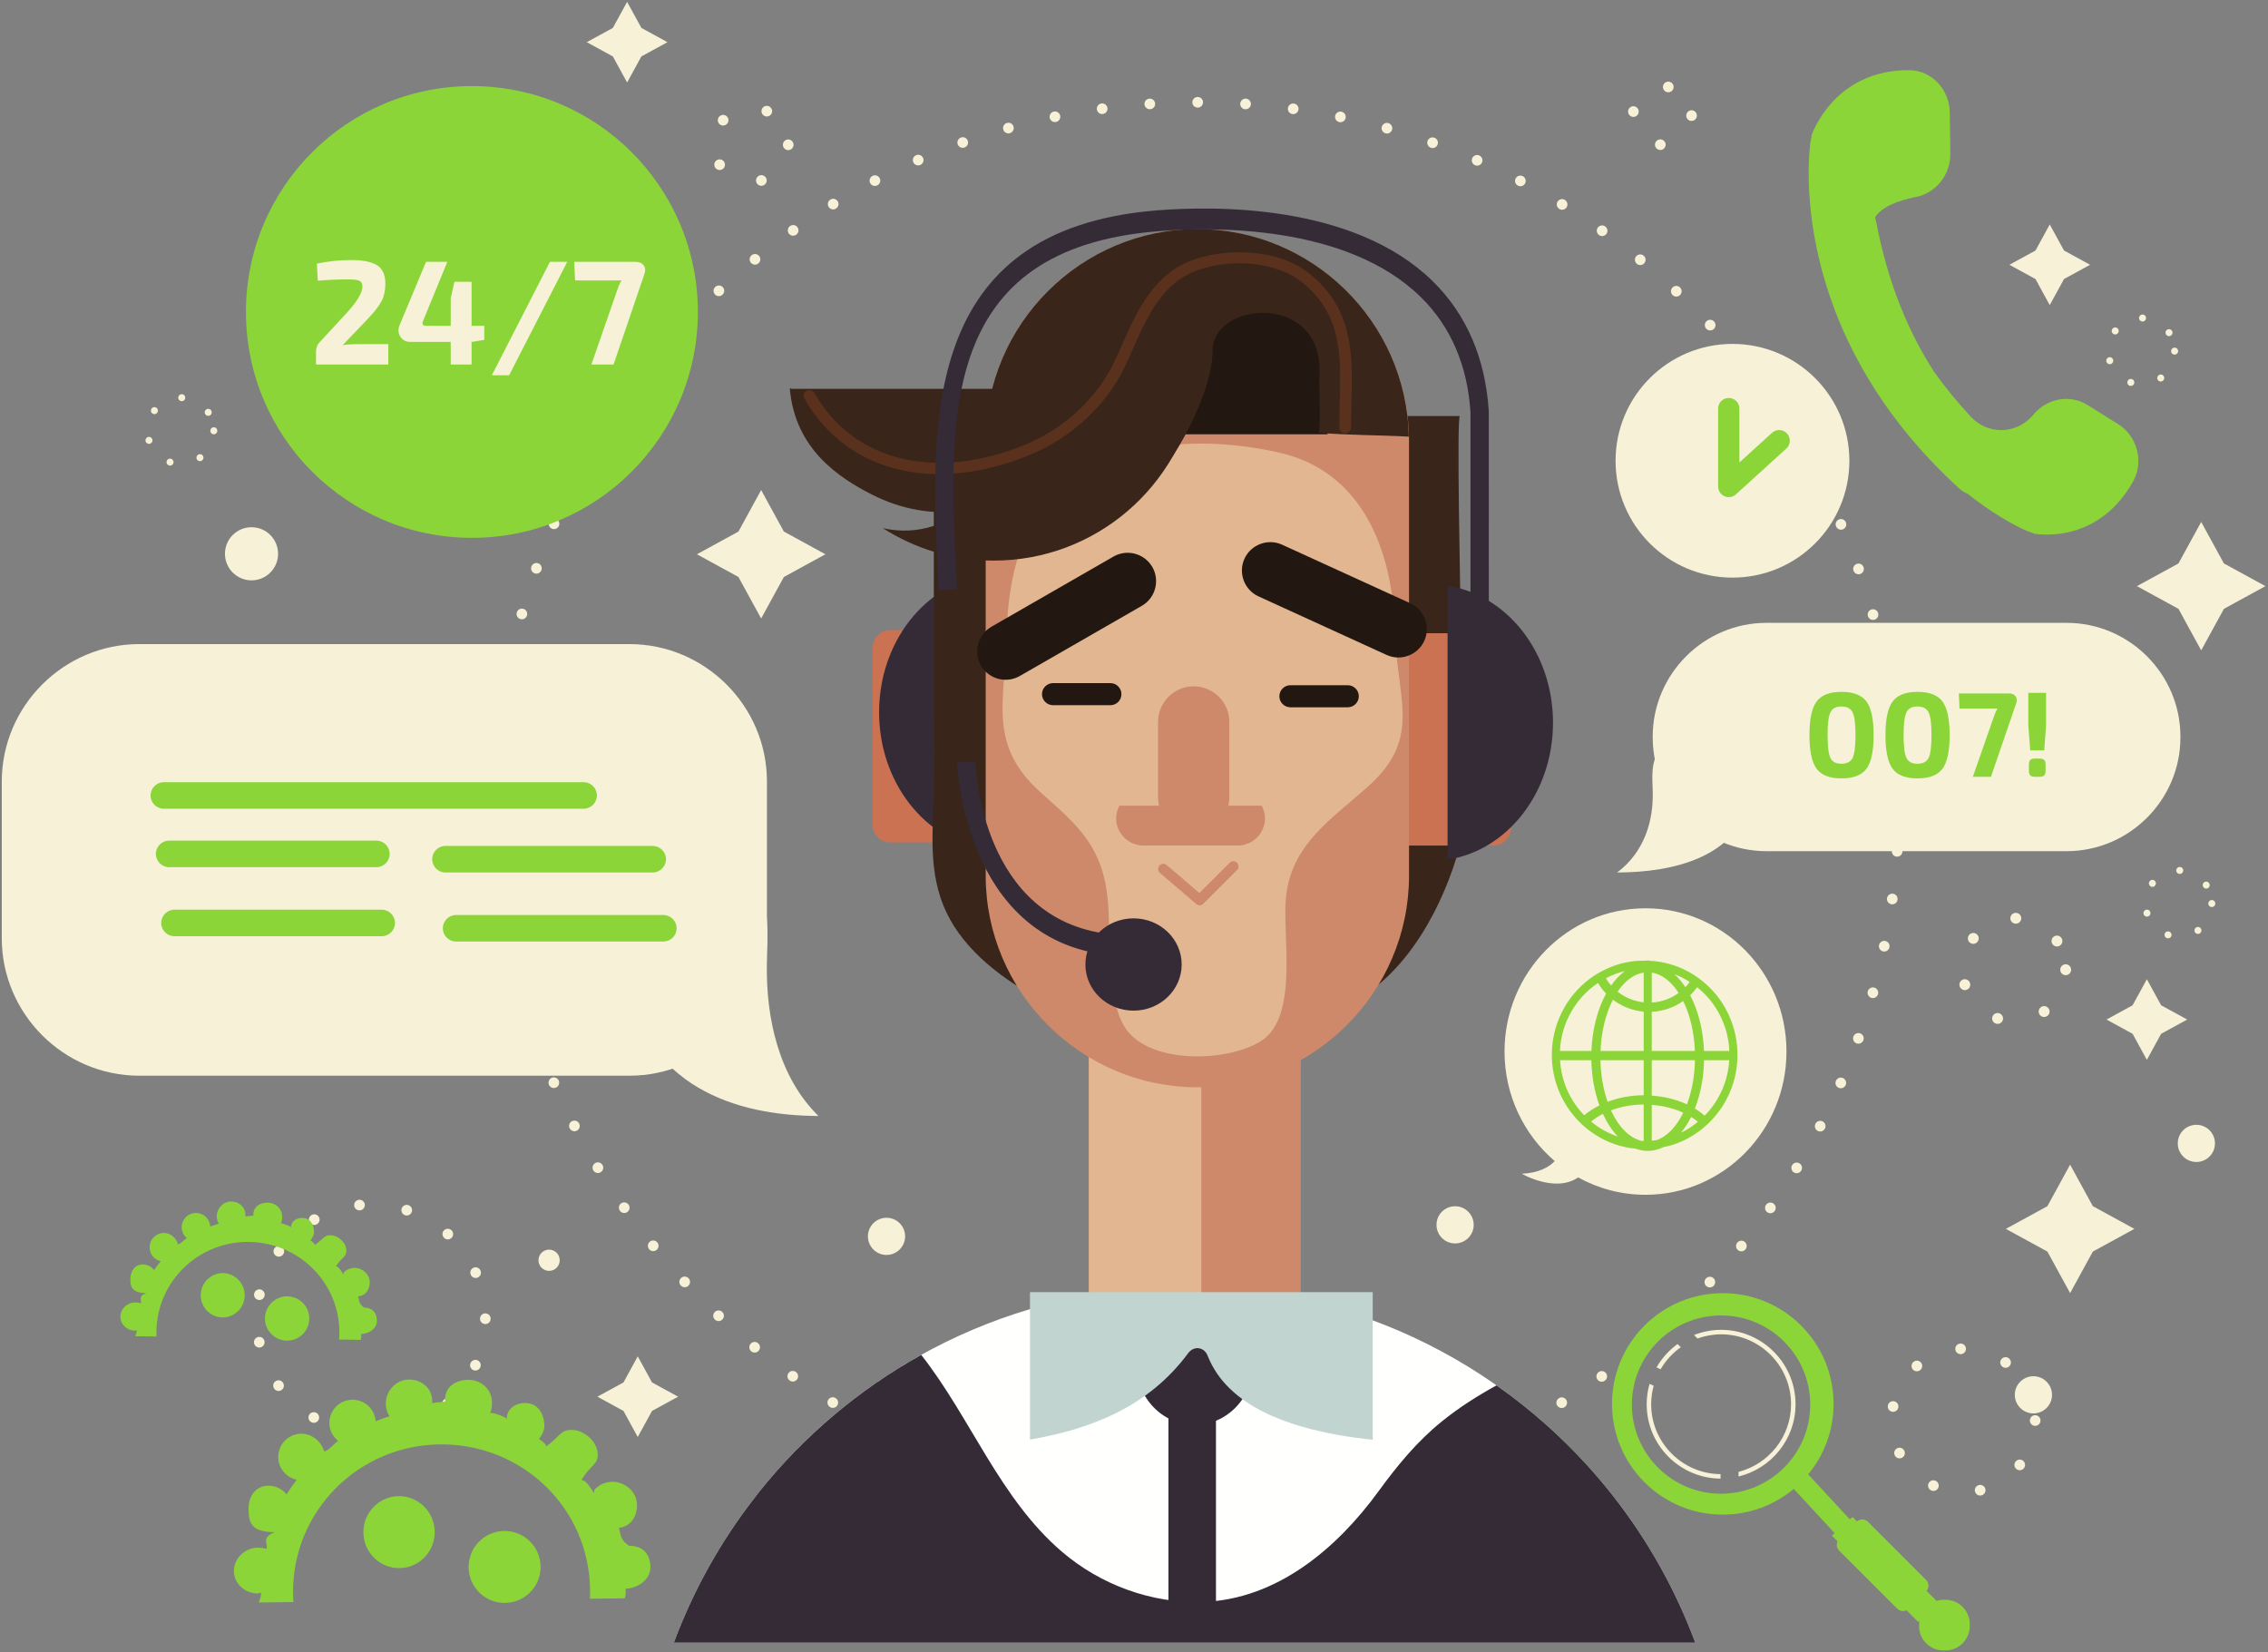 <?xml version="1.0" encoding="UTF-8"?> <svg xmlns="http://www.w3.org/2000/svg" xmlns:xlink="http://www.w3.org/1999/xlink" width="689px" height="502px" viewBox="0 0 689 502"><rect x="0" y="0" width="689" height="502" fill="#808080" stroke="none"/> <!-- Generator: Sketch 51.3 (57544) - http://www.bohemiancoding.com/sketch --> <title>Group 2</title> <desc>Created with Sketch.</desc> <defs></defs> <g id="Page-1" stroke="none" stroke-width="1" fill="none" fill-rule="evenodd"> <g id="Cover_agent007_green" transform="translate(-953, -151)"> <g id="Group-2" transform="translate(953, 151)"> <g id="Group"> <path d="M576.838,244.081 C576.838,361.72 481.437,457.088 363.752,457.088 C246.069,457.088 150.666,361.72 150.666,244.081 C150.666,126.44 246.069,31.074 363.752,31.074 C481.437,31.074 576.838,126.44 576.838,244.081 Z" id="Stroke-4" stroke="#F6F1D7" stroke-width="3.229" stroke-linecap="round" stroke-linejoin="round" stroke-dasharray="0.016,14.537"></path> <path d="M270.485,255.924 L296.657,255.924 C299.634,255.924 302.07,253.489 302.07,250.513 L302.07,196.824 C302.07,193.849 299.634,191.415 296.657,191.415 L270.485,191.415 C267.51,191.415 265.074,193.849 265.074,196.824 L265.074,250.515 C265.074,253.489 267.51,255.924 270.485,255.924" id="Fill-5" fill="#CB7252"></path> <path d="M299.097,174.789 C281.023,177.51 267.064,195.07 267.064,216.382 C267.064,237.694 281.023,255.256 299.097,257.977 L299.097,174.789" id="Fill-6" fill="#342B36"></path> <path d="M499.888,275.929 C476.235,275.929 457.063,295.414 457.063,319.45 C457.063,332.806 462.989,344.753 472.31,352.734 C470.51,354.625 467.467,356.305 462.324,356.581 C462.324,356.581 472.452,362.498 479.43,357.689 C485.51,361.056 492.478,362.969 499.888,362.969 C523.542,362.969 542.717,343.484 542.717,319.45 C542.717,295.414 523.542,275.929 499.888,275.929" id="Fill-7" fill="#F6F1D7"></path> <path d="M518.12,338.664 C518.042,338.751 517.947,338.838 517.865,338.926 C516.946,338.154 515.96,337.423 514.88,336.778 C516.565,332.534 517.573,327.501 517.687,322.092 L525.331,322.092 C524.961,328.295 522.422,334.164 518.12,338.664 Z M483.345,340.715 C484.436,339.863 485.618,339.064 486.935,338.387 C486.938,338.385 486.941,338.385 486.943,338.383 C488.199,341.115 489.739,343.454 491.497,345.285 C488.561,344.288 485.787,342.744 483.345,340.715 Z M473.93,322.092 L483.438,322.092 C483.542,327.105 484.425,331.785 485.895,335.822 C485.886,335.827 485.874,335.832 485.865,335.837 C484.17,336.678 482.633,337.678 481.272,338.811 C481.249,338.787 481.23,338.769 481.207,338.746 C476.87,334.246 474.298,328.337 473.93,322.092 Z M485.456,298.619 C486.16,299.773 486.959,300.863 487.913,301.82 C487.92,301.827 487.928,301.833 487.934,301.84 C485.364,306.502 483.718,312.572 483.463,319.277 L473.901,319.277 C473.904,319.221 473.904,319.161 473.906,319.105 C474.314,310.822 478.631,303.197 485.456,298.619 Z M493.649,294.99 C492.118,296.116 490.706,297.602 489.45,299.387 C489.448,299.385 489.447,299.384 489.445,299.382 C488.84,298.711 488.32,297.973 487.845,297.207 C487.91,297.173 487.971,297.129 488.036,297.096 C489.857,296.152 491.755,295.45 493.649,294.99 Z M501.782,319.277 L501.782,307.375 C505.318,307.217 508.597,306.042 511.337,304.097 C513.366,308.209 514.67,313.478 514.898,319.277 L501.782,319.277 Z M512.478,335.5 C512.476,335.5 512.476,335.5 512.476,335.498 C509.32,334.022 505.669,333.113 501.782,332.845 L501.782,322.092 L514.92,322.092 C514.814,327.042 513.937,331.645 512.478,335.5 Z M513.758,339.311 C514.491,339.769 515.166,340.267 515.816,340.786 C514.207,342.121 512.484,343.249 510.652,344.13 C511.8,342.734 512.851,341.127 513.758,339.311 Z M501.782,346.524 L501.782,335.656 C505.275,335.916 508.549,336.734 511.359,338.044 C509.275,342.288 506.431,345.296 503.204,346.373 C502.731,346.439 502.256,346.486 501.782,346.524 Z M499.344,322.092 L499.344,332.731 C495.408,332.753 491.689,333.455 488.383,334.728 C487.087,331.036 486.304,326.721 486.204,322.092 L499.344,322.092 Z M489.991,303.702 C492.646,305.714 495.856,307.021 499.344,307.333 L499.344,319.277 L486.226,319.277 C486.462,313.287 487.845,307.869 489.991,303.702 Z M499.344,295.469 L499.344,304.501 C496.377,304.189 493.657,303.039 491.419,301.257 C491.418,301.254 491.415,301.252 491.411,301.251 C493.605,298.009 496.346,295.924 499.344,295.469 Z M501.782,295.469 C504.896,295.94 507.725,298.193 509.961,301.654 C507.625,303.357 504.821,304.401 501.782,304.562 L501.782,295.469 Z M512.015,299.889 C512.013,299.89 512.011,299.892 512.01,299.894 C510.991,298.369 509.874,297.026 508.66,295.94 C510.278,296.55 511.842,297.342 513.333,298.301 C512.927,298.859 512.496,299.398 512.015,299.889 Z M489.408,337.318 C492.385,336.194 495.757,335.564 499.344,335.543 L499.344,346.628 C499.149,346.626 498.955,346.61 498.761,346.603 C495.002,345.759 491.689,342.327 489.408,337.318 Z M525.357,319.092 C525.358,319.153 525.358,319.216 525.361,319.277 L517.661,319.277 C517.416,312.816 515.881,306.941 513.467,302.348 C513.469,302.346 513.471,302.346 513.472,302.345 C514.245,301.604 514.94,300.784 515.579,299.918 C515.587,299.924 515.597,299.931 515.606,299.937 C521.424,304.585 524.977,311.57 525.357,319.092 Z M527.791,318.979 C527.374,310.73 523.482,303.079 517.132,298.007 C516.392,297.391 515.585,296.805 514.746,296.276 C512.488,294.806 510.056,293.687 507.53,292.953 C505.433,292.327 503.249,291.98 501.054,291.867 C500.902,291.799 500.737,291.761 500.563,291.761 C500.406,291.761 500.259,291.795 500.122,291.849 C498.637,291.824 497.152,291.877 495.691,292.091 L495.594,292.104 C492.593,292.526 489.678,293.463 486.946,294.882 C486.089,295.308 485.229,295.803 484.386,296.352 C476.75,301.34 471.924,309.798 471.472,318.992 C471.452,319.482 471.433,319.971 471.433,320.46 C471.433,320.951 471.452,321.44 471.472,321.938 C471.811,328.898 474.65,335.482 479.462,340.475 C480.189,341.236 480.881,341.887 481.566,342.455 C485.07,345.429 489.242,347.509 493.626,348.462 L493.75,348.485 C494.772,348.713 495.828,348.866 496.898,348.971 C498.08,349.398 499.305,349.64 500.563,349.64 C502.2,349.64 503.778,349.234 505.28,348.519 C506.694,348.227 508.089,347.846 509.449,347.334 L509.719,347.223 L509.719,347.221 C512.639,346.098 515.356,344.46 517.779,342.369 C518.578,341.706 519.3,341.022 519.892,340.362 C524.646,335.39 527.45,328.846 527.791,321.929 C527.809,321.44 527.828,320.951 527.828,320.46 C527.828,319.971 527.809,319.482 527.791,318.979 Z" id="Fill-8" fill="#8BD539"></path> <path d="M191.201,326.795 L42.333,326.795 C19.346,326.795 0.538,307.994 0.538,285.015 L0.538,237.449 C0.538,214.472 19.346,195.67 42.333,195.67 L191.201,195.67 C214.187,195.67 232.995,214.472 232.995,237.449 L232.995,285.015 C232.995,307.994 214.187,326.795 191.201,326.795" id="Fill-9" fill="#F6F1D7"></path> <path d="M194.725,295.319 C192.583,294.556 191.33,297.765 191.508,300.034 C192.5,312.682 201.098,323.915 212.032,330.36 C222.965,336.802 235.957,338.969 248.649,339.034 C236.675,327.294 232.662,309.473 232.974,292.713 C233.129,284.38 234.051,275.398 229.64,268.327 C225.505,261.694 217.285,258.351 209.471,258.591 C201.657,258.832 194.234,262.196 187.727,266.529" id="Fill-10" fill="#F6F1D7"></path> <path d="M177.302,245.695 L49.773,245.695 C47.554,245.695 45.738,243.879 45.738,241.661 C45.738,239.442 47.554,237.626 49.773,237.626 L177.302,237.626 C179.522,237.626 181.338,239.442 181.338,241.661 C181.338,243.879 179.522,245.695 177.302,245.695" id="Fill-11" fill="#8BD539"></path> <path d="M114.345,263.445 L51.388,263.445 C49.168,263.445 47.352,261.63 47.352,259.411 C47.352,257.192 49.168,255.377 51.388,255.377 L114.345,255.377 C116.564,255.377 118.38,257.192 118.38,259.411 C118.38,261.63 116.564,263.445 114.345,263.445" id="Fill-12" fill="#8BD539"></path> <path d="M198.288,265.059 L135.33,265.059 C133.111,265.059 131.295,263.244 131.295,261.025 C131.295,258.806 133.111,256.991 135.33,256.991 L198.288,256.991 C200.507,256.991 202.323,258.806 202.323,261.025 C202.323,263.244 200.507,265.059 198.288,265.059" id="Fill-13" fill="#8BD539"></path> <path d="M115.959,284.423 L53.002,284.423 C50.782,284.423 48.966,282.608 48.966,280.389 C48.966,278.17 50.782,276.355 53.002,276.355 L115.959,276.355 C118.179,276.355 119.995,278.17 119.995,280.389 C119.995,282.608 118.179,284.423 115.959,284.423" id="Fill-14" fill="#8BD539"></path> <path d="M201.516,286.037 L138.559,286.037 C136.339,286.037 134.523,284.222 134.523,282.003 C134.523,279.784 136.339,277.969 138.559,277.969 L201.516,277.969 C203.736,277.969 205.552,279.784 205.552,282.003 C205.552,284.222 203.736,286.037 201.516,286.037" id="Fill-15" fill="#8BD539"></path> <path d="M212.009,94.776 C212.009,132.674 181.276,163.397 143.365,163.397 C105.453,163.397 74.72,132.674 74.72,94.776 C74.72,56.879 105.453,26.157 143.365,26.157 C181.276,26.157 212.009,56.879 212.009,94.776" id="Fill-16" fill="#8BD539"></path> <path d="M617.828,125.853 C617.687,126.017 617.547,126.18 617.403,126.342 C612.462,131.967 603.903,132.111 598.842,126.708 C594.527,122.104 590.788,117.492 587.552,112.932 C580.234,101.622 573.63,86.732 569.966,67.35 C569.879,66.89 569.749,66.451 569.598,66.024 C571.782,62.632 577.098,60.808 582.076,59.829 C588.191,58.625 592.588,53.016 592.501,46.6 L592.333,34.187 C592.24,27.189 586.848,21.389 580.071,21.328 C556.916,21.115 550.302,41.191 550.302,41.191 C550.31,41.358 550.323,41.517 550.331,41.684 C550.205,42.104 550.097,42.533 550.028,42.98 C549.677,45.281 542.026,99.895 595.255,148.452 C596.043,149.17 596.928,149.695 597.854,150.069 C607.698,157.933 615.351,161.131 616.136,161.447 C616.528,161.606 616.927,161.722 617.326,161.817 C617.456,161.906 617.578,161.994 617.71,162.083 C617.71,162.083 636.857,166.079 647.987,146.319 C651.411,140.239 649.245,132.454 643.469,128.846 L634.179,123.043 C628.842,119.709 621.996,120.978 617.828,125.853" id="Fill-17" fill="#8BD539"></path> <path d="M147.438,400.609 C147.438,419.77 131.899,435.303 112.73,435.303 C93.562,435.303 78.023,419.77 78.023,400.609 C78.023,381.448 93.562,365.914 112.73,365.914 C131.899,365.914 147.438,381.448 147.438,400.609 Z M239.452,43.984 C239.452,50.222 234.394,55.28 228.152,55.28 C221.911,55.28 216.852,50.222 216.852,43.984 C216.852,37.745 221.911,32.688 228.152,32.688 C234.394,32.688 239.452,37.745 239.452,43.984 Z M513.881,35.109 C513.881,40.009 509.906,43.984 505.002,43.984 C500.099,43.984 496.123,40.009 496.123,35.109 C496.123,30.206 500.099,26.233 505.002,26.233 C509.906,26.233 513.881,30.206 513.881,35.109 Z" id="Stroke-18" stroke="#F6F1D7" stroke-width="3.229" stroke-linecap="round" stroke-linejoin="round" stroke-dasharray="0.016,14.529"></path> <path d="M671.931,274.483 C671.931,280.04 667.423,284.546 661.862,284.546 C656.303,284.546 651.796,280.04 651.796,274.483 C651.796,268.924 656.303,264.418 661.862,264.418 C667.423,264.418 671.931,268.924 671.931,274.483 Z M660.631,106.659 C660.631,112.217 656.123,116.722 650.562,116.722 C645.003,116.722 640.496,112.217 640.496,106.659 C640.496,101.1 645.003,96.595 650.562,96.595 C656.123,96.595 660.631,101.1 660.631,106.659 Z M64.959,130.865 C64.959,136.422 60.452,140.928 54.891,140.928 C49.331,140.928 44.824,136.422 44.824,130.865 C44.824,125.306 49.331,120.8 54.891,120.8 C60.452,120.8 64.959,125.306 64.959,130.865 Z" id="Stroke-19" stroke="#F6F1D7" stroke-width="2.12" stroke-linecap="round" stroke-linejoin="round" stroke-dasharray="0.011,9.537"></path> <path d="M627.538,294.591 C627.538,303.232 620.528,310.239 611.882,310.239 C603.238,310.239 596.229,303.232 596.229,294.591 C596.229,285.948 603.238,278.942 611.882,278.942 C620.528,278.942 627.538,285.948 627.538,294.591 Z" id="Stroke-20" stroke="#F6F1D7" stroke-width="3.296" stroke-linecap="round" stroke-linejoin="round" stroke-dasharray="0.016,14.83"></path> <path d="M618.272,431.538 C618.272,443.568 608.515,453.323 596.479,453.323 C584.443,453.323 574.686,443.568 574.686,431.538 C574.686,419.507 584.443,409.753 596.479,409.753 C608.515,409.753 618.272,419.507 618.272,431.538 Z" id="Stroke-21" stroke="#F6F1D7" stroke-width="3.229" stroke-linecap="round" stroke-linejoin="round" stroke-dasharray="0.016,14.529"></path> <polyline id="Fill-22" fill="#F6F1D7" points="668.704 158.556 675.605 171.17 688.224 178.068 675.605 184.967 668.704 197.581 661.803 184.967 649.184 178.068 661.803 171.17 668.704 158.556"></polyline> <polyline id="Fill-23" fill="#F6F1D7" points="628.886 353.812 635.785 366.426 648.406 373.326 635.785 380.223 628.886 392.837 621.983 380.223 609.364 373.326 621.983 366.426 628.886 353.812"></polyline> <polyline id="Fill-24" fill="#F6F1D7" points="231.232 148.874 238.133 161.488 250.752 168.386 238.133 175.285 231.232 187.899 224.331 175.285 211.712 168.386 224.331 161.488 231.232 148.874"></polyline> <polyline id="Fill-25" fill="#F6F1D7" points="622.696 68.189 627.029 76.109 634.952 80.44 627.029 84.771 622.696 92.691 618.364 84.771 610.441 80.44 618.364 76.109 622.696 68.189"></polyline> <polyline id="Fill-26" fill="#F6F1D7" points="652.199 297.481 656.534 305.401 664.456 309.732 656.534 314.063 652.199 321.983 647.866 314.063 639.944 309.732 647.866 305.401 652.199 297.481"></polyline> <polyline id="Fill-27" fill="#F6F1D7" points="190.513 0.563 194.848 8.483 202.771 12.814 194.848 17.145 190.513 25.065 186.18 17.145 178.258 12.814 186.18 8.483 190.513 0.563"></polyline> <polyline id="Fill-28" fill="#F6F1D7" points="193.742 412.053 198.076 419.973 205.999 424.304 198.076 428.635 193.742 436.555 189.409 428.635 181.486 424.304 189.409 419.973 193.742 412.053"></polyline> <path d="M84.48,168.238 C84.48,172.693 80.868,176.306 76.409,176.306 C71.952,176.306 68.338,172.693 68.338,168.238 C68.338,163.782 71.952,160.169 76.409,160.169 C80.868,160.169 84.48,163.782 84.48,168.238" id="Fill-29" fill="#F6F1D7"></path> <path d="M170.038,382.858 C170.038,384.64 168.593,386.086 166.809,386.086 C165.027,386.086 163.58,384.64 163.58,382.858 C163.58,381.075 165.027,379.631 166.809,379.631 C168.593,379.631 170.038,381.075 170.038,382.858" id="Fill-30" fill="#F6F1D7"></path> <path d="M274.966,375.597 C274.966,378.714 272.437,381.244 269.316,381.244 C266.196,381.244 263.666,378.714 263.666,375.597 C263.666,372.477 266.196,369.949 269.316,369.949 C272.437,369.949 274.966,372.477 274.966,375.597" id="Fill-31" fill="#F6F1D7"></path> <path d="M515.009,499.044 C509.004,482.9 500.59,467.938 490.162,454.619 C459.846,415.844 412.731,390.925 359.837,390.925 C307.727,390.925 261.2,415.158 230.835,452.953 C230.346,453.591 229.857,454.227 229.366,454.862 C219.015,468.13 210.674,483.01 204.703,499.044 L515.009,499.044" id="Fill-32" fill="#FFFFFE"></path> <path d="M490.162,454.619 C480.052,441.688 468.066,430.31 454.628,420.87 C448.838,424.039 443.275,427.585 438.124,431.735 C430.504,437.874 424.502,445.197 418.765,453.07 C406.142,470.396 387.952,485.858 365.512,486.651 C349.897,487.202 334.387,481.493 322.58,471.383 C303.713,455.23 294.932,430.793 279.862,411.604 C260.957,422.101 244.304,436.191 230.835,452.953 C230.346,453.591 229.857,454.227 229.366,454.862 C219.015,468.13 210.674,483.01 204.703,499.044 L515.009,499.044 C509.004,482.9 500.59,467.938 490.162,454.619" id="Fill-33" fill="#342B36"></path> <path d="M316.169,303.708 C316.941,304.118 317.711,304.517 318.478,304.903 C322.536,306.949 365.822,319.824 365.822,319.61 C365.822,319.6 365.822,146.527 365.822,146.527 C365.822,139.083 353.287,133.048 337.823,133.048 L311.68,133.048 C296.218,133.048 283.685,139.083 283.685,146.527 C283.685,164.144 283.685,181.762 283.685,199.379 C283.685,212.777 284.131,226.26 283.758,239.648 C283.404,252.409 281.806,265.188 287.506,277.16 C293.125,288.959 304.735,297.623 316.169,303.708" id="Fill-34" fill="#392519"></path> <path d="M441.338,263.939 C441.822,262.537 442.266,261.151 442.67,259.784 C449.566,236.51 444.061,210.324 443.735,186.485 C443.683,182.777 442.465,126.393 443.499,126.39 C443.498,126.39 417.48,126.39 417.48,126.39 C410.048,126.39 404.024,132.532 404.024,140.11 C404.024,191.946 404.024,243.783 404.024,295.619 C404.024,299.368 403.683,303.515 404.55,306.926 C422.891,301.448 435.249,281.577 441.338,263.939" id="Fill-35" fill="#392519"></path> <path d="M427.461,256.876 L453.634,256.876 C456.609,256.876 459.045,254.444 459.045,251.467 L459.045,197.778 C459.045,194.804 456.609,192.369 453.634,192.369 L427.461,192.369 C424.485,192.369 422.05,194.804 422.05,197.778 L422.05,251.469 C422.05,254.444 424.485,256.876 427.461,256.876" id="Fill-36" fill="#CB7252"></path> <polygon id="Fill-37" fill="#CE886A" points="330.772 409.916 395.15 409.916 395.15 276.59 330.772 276.59"></polygon> <polygon id="Fill-38" fill="#E2B691" points="330.772 409.916 364.945 409.916 364.945 276.59 330.772 276.59"></polygon> <path d="M333.817,131.184 C339.181,152.633 328.452,174.081 328.452,195.53 C328.452,174.081 339.181,152.633 333.817,131.184 C329.515,156.992 321.724,193.1 299.445,209.166 L299.445,133.868 C299.445,98.515 328.381,69.59 363.747,69.59 L363.749,69.59 C399.116,69.59 428.052,98.515 428.052,133.868 L428.052,266.029 C428.052,301.385 399.116,330.308 363.749,330.308 L363.747,330.308 C328.381,330.308 299.445,301.385 299.445,266.029 L299.445,209.166 C321.724,193.1 329.515,156.992 333.817,131.184" id="Fill-39" fill="#CE886A"></path> <path d="M388.995,137.591 C381.047,135.737 372.965,134.804 365.089,134.744 C364.998,134.744 364.908,134.751 364.817,134.752 C364.727,134.751 364.637,134.744 364.548,134.759 C356.672,134.804 348.587,135.737 340.64,137.591 C317.498,142.985 307.318,164.163 305.969,188.828 C305.969,211.586 298.945,225.478 316.342,240.913 C327.981,251.241 334.976,257.413 336.532,273.415 C337.557,283.971 335.894,304.251 342.264,312.882 C349.985,323.328 373.149,322.676 383.206,316.182 C394.612,308.819 389.545,284.167 390.652,272.779 C392.207,256.776 403.844,249.374 415.483,239.046 C432.882,223.611 423.666,211.586 423.666,188.828 C422.317,164.163 412.139,142.985 388.995,137.591" id="Fill-40" fill="#E2B691"></path> <path d="M392.012,214.869 L409.444,214.869 C411.29,214.869 412.797,213.361 412.797,211.518 C412.797,209.676 411.29,208.167 409.444,208.167 L392.012,208.167 C390.167,208.167 388.659,209.676 388.659,211.518 C388.659,213.361 390.167,214.869 392.012,214.869" id="Fill-41" fill="#231711"></path> <path d="M319.9,214.233 L337.333,214.233 C339.178,214.233 340.685,212.724 340.685,210.881 C340.685,209.037 339.178,207.529 337.333,207.529 L319.9,207.529 C318.056,207.529 316.547,209.037 316.547,210.881 C316.547,212.724 318.056,214.233 319.9,214.233" id="Fill-42" fill="#231711"></path> <path d="M309.794,205.369 L346.889,184.039 C351.004,181.672 352.436,176.369 350.068,172.254 C347.7,168.138 342.393,166.708 338.277,169.075 L301.184,190.403 C297.067,192.771 295.637,198.075 298.004,202.19 C300.372,206.305 305.678,207.734 309.794,205.369" id="Fill-43" fill="#231711"></path> <path d="M382.32,181.176 L421.238,198.962 C425.557,200.936 430.706,199.019 432.68,194.701 C434.655,190.382 432.737,185.235 428.417,183.261 L389.5,165.477 C385.18,163.503 380.03,165.42 378.056,169.739 C376.082,174.055 378,179.203 382.32,181.176" id="Fill-44" fill="#231711"></path> <path d="M340.062,244.773 C339.455,245.924 339.079,247.21 339.079,248.593 C339.079,253.144 342.803,256.868 347.356,256.868 L376.008,256.868 C380.56,256.868 384.286,253.144 384.286,248.593 C384.286,247.21 383.908,245.924 383.303,244.773 L340.062,244.773" id="Fill-45" fill="#CE886A"></path> <path d="M362.637,253.048 C356.683,253.048 351.813,248.18 351.813,242.229 L351.813,219.316 C351.813,213.365 356.683,208.496 362.637,208.496 C368.59,208.496 373.46,213.365 373.46,219.316 L373.46,242.229 C373.46,248.18 368.59,253.048 362.637,253.048" id="Fill-46" fill="#CE886A"></path> <polyline id="Stroke-47" stroke="#CE886A" stroke-width="3.149" stroke-linecap="round" stroke-linejoin="round" points="353.416 263.997 364.441 273.442 374.676 263.21"></polyline> <path d="M439.757,177.959 C457.831,180.679 471.79,198.241 471.79,219.553 C471.79,240.865 457.831,258.425 439.757,261.146 L439.757,177.959" id="Fill-48" fill="#342B36"></path> <path d="M336.422,290.065 C292.715,285.095 290.757,232.072 290.739,231.538 L296.309,231.335 C296.368,233.297 298.168,279.342 336.976,283.763 L336.422,290.065" id="Fill-49" fill="#342B36"></path> <path d="M358.982,293.006 C358.982,300.749 352.436,307.026 344.358,307.026 C336.282,307.026 329.736,300.749 329.736,293.006 C329.736,285.266 336.282,278.99 344.358,278.99 C352.436,278.99 358.982,285.266 358.982,293.006" id="Fill-50" fill="#342B36"></path> <polygon id="Fill-51" fill="#231711" points="332.273 131.93 403.302 131.93 403.302 90.781 332.273 90.781"></polygon> <path d="M346.082,151.213 C357.831,140.148 368.442,118.142 368.367,106.658 C368.269,91.357 402.153,88.67 400.839,113.873 C400.585,118.757 401.349,126.74 400.627,131.481 C409.678,132.222 418.941,132.157 427.991,132.645 C427.326,97.855 398.703,69.588 363.75,69.588 L363.747,69.588 C328.381,69.588 299.445,98.515 299.445,133.868 L299.445,167.476 C315.543,165.914 331.951,164.52 346.082,151.213" id="Fill-52" fill="#392519"></path> <path d="M240.064,118.115 C240.605,118.118 239.886,117.5 239.962,118.328 C241.66,136.572 254.978,145.201 264.887,150.247 C269.247,152.469 273.928,154.073 278.752,154.915 C281.141,155.332 283.562,155.562 285.989,155.586 C287.732,155.604 291.747,156.022 293.235,155.031 C284.111,161.11 275.899,162.177 268.186,160.442 C277.906,166.656 289.425,170.307 301.83,170.307 C332.879,170.307 358.591,147.728 363.599,118.115 C363.599,118.115 240.435,118.115 240.064,118.115" id="Fill-53" fill="#392519"></path> <path d="M285.383,144.032 C267.708,144.032 252.796,136.05 244.332,121.008 C243.867,120.181 244.191,119.148 245.062,118.706 C245.94,118.259 247.012,118.575 247.478,119.401 C259.133,140.119 284.235,146.271 311.435,135.083 C323.39,130.16 333.289,120.928 338.589,109.755 C339.354,108.142 340.099,106.456 340.86,104.738 C345.391,94.489 350.526,82.875 363.252,78.664 C373.46,75.281 388.607,75.722 397.778,83.1 C411.327,93.994 410.955,107.857 410.56,122.538 C410.495,124.988 410.427,127.463 410.427,129.953 C410.427,130.892 409.628,131.654 408.642,131.654 C407.657,131.654 406.858,130.892 406.858,129.953 C406.858,127.434 406.924,124.928 406.991,122.451 C407.38,108.01 407.714,95.538 395.479,85.698 C388.278,79.913 375.218,78.302 364.424,81.873 C353.199,85.59 348.599,95.995 344.15,106.058 C343.376,107.804 342.619,109.517 341.843,111.154 C336.178,123.088 325.611,132.948 312.852,138.204 C303.324,142.127 294.021,144.032 285.383,144.032" id="Fill-54" fill="#59311D"></path> <path d="M452.292,206.08 L446.721,206.08 L446.721,125.248 C445.824,111.081 440.762,99.243 431.683,90.303 C409.115,68.083 368.088,68.881 351.512,70.268 C285.564,75.741 288.105,126.461 290.563,175.514 L290.735,178.956 L285.175,179.316 L285.004,175.874 C282.634,128.646 279.688,69.872 351.104,63.94 C368.393,62.517 411.186,61.73 435.328,85.511 C445.567,95.59 451.272,108.888 452.284,125.023 L452.292,206.08" id="Fill-55" fill="#342B36"></path> <path d="M380.702,414.325 C380.702,424.574 372.753,432.882 362.945,432.882 C353.138,432.882 345.188,424.574 345.188,414.325 C345.188,404.075 353.138,395.768 362.945,395.768 C372.753,395.768 380.702,404.075 380.702,414.325" id="Fill-56" fill="#342B36"></path> <path d="M362.945,495.15 L361.418,495.15 C357.866,495.15 354.961,492.245 354.961,488.695 L354.961,428.848 C354.961,425.298 357.866,422.393 361.418,422.393 L362.945,422.393 C366.498,422.393 369.402,425.298 369.402,428.848 L369.402,488.695 C369.402,492.245 366.498,495.15 362.945,495.15" id="Fill-57" fill="#342B36"></path> <path d="M360.964,411.082 C362.68,408.768 365.802,409.152 366.866,411.855 C373.044,427.546 392.102,433.439 407.233,436.06 C410.432,436.612 413.709,437.055 417.023,437.381 L417.023,392.54 L312.902,392.54 L312.902,437.339 C331.591,434.099 348.872,427.386 360.964,411.082" id="Fill-58" fill="#C2D4CF"></path> <path d="M447.695,372.1 C447.695,375.219 445.165,377.748 442.045,377.748 C438.924,377.748 436.395,375.219 436.395,372.1 C436.395,368.98 438.924,366.452 442.045,366.452 C445.165,366.452 447.695,368.98 447.695,372.1" id="Fill-59" fill="#F6F1D7"></path> <path d="M623.384,423.738 C623.384,426.857 620.853,429.386 617.734,429.386 C614.614,429.386 612.084,426.857 612.084,423.738 C612.084,420.618 614.614,418.09 617.734,418.09 C620.853,418.09 623.384,420.618 623.384,423.738" id="Fill-60" fill="#F6F1D7"></path> <path d="M672.888,347.357 C672.888,350.475 670.358,353.005 667.238,353.005 C664.117,353.005 661.588,350.475 661.588,347.357 C661.588,344.238 664.117,341.709 667.238,341.709 C670.358,341.709 672.888,344.238 672.888,347.357" id="Fill-61" fill="#F6F1D7"></path> <path d="M561.825,139.979 C561.825,159.585 545.924,175.48 526.311,175.48 C506.695,175.48 490.796,159.585 490.796,139.979 C490.796,120.373 506.695,104.478 526.311,104.478 C545.924,104.478 561.825,120.373 561.825,139.979" id="Fill-62" fill="#F6F1D7"></path> <polyline id="Stroke-63" stroke="#8BD539" stroke-width="6.457" stroke-linecap="round" stroke-linejoin="round" points="525.181 124.129 525.181 147.797 540.502 133.876"></polyline> <path d="M110.767,397.252 C110.428,397.247 110.78,397.26 110.788,397.333 L110.787,397.328 C108.856,396.121 109.176,394.977 108.784,393.826 C111.008,393.675 112.278,391.851 112.317,389.584 C112.354,387.188 110.193,385.222 107.799,385.182 C106.509,385.161 105.218,385.706 104.409,386.586 L104.341,387.21 C103.655,386.127 102.848,384.638 102.034,384.722 L102.033,384.724 C103.854,381.825 105.193,381.959 105.224,379.987 C105.263,377.594 102.812,375.3 100.415,375.261 C98.383,375.227 98.297,376.373 95.616,378.238 L95.614,378.195 C95.613,377.731 94.959,377.257 94.331,376.826 C94.818,376.14 95.379,375.3 95.395,374.393 C95.433,371.996 94.231,370.033 91.835,369.994 C89.932,369.963 88.389,371.169 88.398,372.865 L88.398,372.886 C88.397,372.618 86.142,371.658 85.367,371.646 L85.168,371.641 C85.556,371.648 85.704,370.47 85.717,369.661 C85.754,367.267 83.793,365.405 81.397,365.366 C79.002,365.329 77.001,366.557 76.961,368.955 C76.955,369.302 76.961,369.294 77.04,369.285 C77.037,369.285 77.037,369.285 77.035,369.285 C76.648,369.326 76.272,369.405 75.881,369.398 C75.384,369.39 74.901,369.507 74.42,369.558 C74.419,369.558 74.417,369.56 74.412,369.56 C74.491,369.552 74.536,369.476 74.543,369.121 C74.583,366.729 72.662,365.045 70.267,365.006 C67.871,364.967 65.892,367.02 65.855,369.416 C65.84,370.252 66.065,371.111 66.468,371.78 C65.588,372.009 64.722,372.314 63.866,372.618 C63.863,372.618 63.861,372.64 63.858,372.64 C63.768,370.359 61.913,368.525 59.598,368.488 C57.202,368.448 55.23,370.362 55.189,372.756 C55.167,374.112 55.78,375.3 56.741,376.113 C55.812,376.708 54.921,377.911 54.061,378.001 L54.058,378.001 C53.659,376.237 51.94,374.607 49.867,374.572 C47.473,374.533 45.491,376.457 45.452,378.855 C45.418,380.939 46.86,382.706 48.813,383.158 C48.106,384.02 47.436,384.917 46.811,385.845 C46.033,384.827 44.816,384.159 43.432,384.136 C41.035,384.097 39.666,386.034 39.628,388.427 C39.589,390.799 39.897,392.744 44.422,392.857 C44.422,392.858 44.422,392.86 44.422,392.86 C41.815,393.825 43.093,394.883 42.811,395.935 C42.38,395.787 41.618,395.684 41.135,395.676 C38.74,395.637 36.615,397.539 36.573,399.936 C36.535,402.331 38.577,404.207 40.974,404.244 C41.082,404.248 40.79,404.127 41.684,404.141 L41.529,404.138 L41.524,404.367 C41.511,405.142 41.006,405.926 41.064,405.927 L47.558,406.032 C47.515,406.032 47.504,405.092 47.515,404.456 C47.767,389.111 60.41,377.042 75.755,377.294 C91.102,377.546 103.343,389.937 103.093,405.277 C103.082,405.918 103.043,406.939 103,406.939 L109.492,407.042 C109.541,407.044 109.733,406.612 109.742,405.948 L109.757,405.255 C109.757,405.255 109.55,405.25 109.562,405.251 C111.957,405.288 114.466,403.718 114.501,401.319 C114.543,398.927 113.163,397.293 110.767,397.252" id="Fill-64" fill="#8BD539"></path> <path d="M74.336,393.454 C74.36,397.172 71.392,400.204 67.705,400.225 C64.019,400.247 61.014,397.255 60.989,393.536 C60.965,389.818 63.935,386.786 67.621,386.763 C71.306,386.741 74.314,389.736 74.336,393.454" id="Fill-65" fill="#8BD539"></path> <path d="M93.96,400.509 C93.984,404.228 90.988,407.26 87.267,407.285 C83.549,407.307 80.516,404.312 80.492,400.594 C80.469,396.875 83.463,393.843 87.183,393.82 C90.902,393.796 93.935,396.792 93.96,400.509" id="Fill-66" fill="#8BD539"></path> <path d="M191.353,469.616 C190.804,469.623 191.375,469.628 191.391,469.747 L191.39,469.739 C188.202,467.866 188.668,465.995 187.982,464.148 C191.584,463.802 193.566,460.786 193.524,457.104 C193.479,453.212 189.882,450.117 185.993,450.162 C183.9,450.183 181.83,451.128 180.556,452.594 L180.472,453.61 C179.312,451.882 177.936,449.502 176.619,449.676 L176.617,449.676 C179.441,444.892 181.62,445.048 181.583,441.848 C181.538,437.962 177.459,434.348 173.565,434.39 C170.264,434.428 170.178,436.292 165.91,439.437 L165.907,439.369 C165.882,438.618 164.799,437.877 163.763,437.206 C164.522,436.069 165.393,434.68 165.379,433.207 C165.335,429.319 163.295,426.182 159.404,426.231 C156.315,426.265 153.862,428.288 153.956,431.044 L153.956,431.077 C153.943,430.641 150.238,429.187 148.979,429.202 L148.658,429.202 C149.288,429.195 149.475,427.278 149.459,425.966 C149.414,422.076 146.146,419.144 142.256,419.187 C138.367,419.232 135.176,421.317 135.219,425.209 C135.222,425.774 135.234,425.76 135.361,425.742 C135.355,425.742 135.355,425.742 135.353,425.744 C134.727,425.826 134.12,425.973 133.484,425.977 C132.678,425.987 131.9,426.2 131.12,426.303 C131.119,426.303 131.116,426.305 131.111,426.305 C131.238,426.287 131.306,426.165 131.301,425.587 C131.256,421.703 128.066,419.056 124.176,419.102 C120.287,419.145 117.165,422.568 117.213,426.457 C117.226,427.815 117.631,429.198 118.314,430.265 C116.899,430.68 115.505,431.212 114.132,431.743 C114.125,431.743 114.125,431.779 114.119,431.779 C113.869,428.08 110.777,425.19 107.018,425.232 C103.127,425.276 100.012,428.467 100.055,432.36 C100.079,434.557 101.127,436.46 102.724,437.736 C101.243,438.745 99.85,440.735 98.459,440.919 L98.452,440.919 C97.727,438.077 94.862,435.506 91.498,435.542 C87.611,435.585 84.48,438.8 84.524,442.692 C84.563,446.078 86.983,448.881 90.174,449.526 C89.063,450.953 88.016,452.442 87.044,453.977 C85.738,452.355 83.731,451.329 81.484,451.354 C77.594,451.398 75.458,454.601 75.502,458.488 C75.547,462.339 76.133,465.481 83.483,465.461 C83.483,465.463 83.483,465.466 83.483,465.466 C79.294,467.149 81.417,468.808 81.008,470.531 C80.298,470.307 79.058,470.175 78.277,470.184 C74.385,470.228 71.021,473.413 71.063,477.302 C71.108,481.191 74.507,484.144 78.396,484.098 C78.575,484.096 78.094,483.917 79.546,483.899 L79.294,483.901 L79.297,484.27 C79.312,485.531 78.527,486.825 78.621,486.825 L89.165,486.704 C89.094,486.705 89.034,485.18 89.023,484.146 C88.742,459.232 108.719,439.081 133.635,438.798 C158.555,438.517 178.976,458.079 179.26,482.987 C179.271,484.027 179.254,485.684 179.183,485.686 L189.724,485.564 C189.803,485.566 190.095,484.856 190.082,483.778 L190.071,482.649 C190.071,482.649 189.738,482.653 189.756,482.653 C193.647,482.608 197.645,479.946 197.598,476.05 C197.558,472.166 195.246,469.574 191.353,469.616" id="Fill-67" fill="#8BD539"></path> <path d="M132.058,465.087 C132.263,471.12 127.584,476.174 121.601,476.375 C115.62,476.578 110.606,471.855 110.401,465.821 C110.194,459.789 114.879,454.733 120.86,454.532 C126.841,454.328 131.855,459.055 132.058,465.087" id="Fill-68" fill="#8BD539"></path> <path d="M164.223,475.66 C164.428,481.692 159.701,486.749 153.666,486.954 C147.631,487.159 142.575,482.434 142.37,476.4 C142.164,470.367 146.889,465.311 152.925,465.108 C158.96,464.901 164.016,469.626 164.223,475.66" id="Fill-69" fill="#8BD539"></path> <g id="Group-3" transform="translate(489, 392)"> <path d="M94.068,100.383 C93.945,100.492 93.823,100.6 93.7,100.708 L90.189,97.199 C89.269,97.634 88.139,97.483 87.377,96.721 L69.717,79.069 C68.956,78.307 68.805,77.177 69.24,76.258 L67.52,74.537 C67.79,74.271 68.061,74.005 68.335,73.74 L55.922,60.321 C50.086,65.197 42.573,68.136 34.37,68.136 C25.382,68.136 16.931,64.638 10.576,58.284 C4.22,51.93 0.719,43.484 0.719,34.495 C0.719,25.512 4.22,17.064 10.576,10.71 C16.931,4.357 25.382,0.858 34.37,0.858 C43.36,0.858 51.809,4.357 58.166,10.71 C64.522,17.064 68.022,25.512 68.022,34.495 C68.022,42.618 65.129,50.083 60.314,55.906 C60.33,55.922 60.345,55.939 60.361,55.955 L72.951,69.565 C73.235,69.328 73.521,69.093 73.81,68.861 L75.133,70.182 C76.106,69.361 77.557,69.396 78.474,70.314 L96.134,87.968 C97.051,88.885 97.087,90.335 96.265,91.309 L99.269,94.31 C99.94,94.108 100.65,94 101.384,94 L102.015,94 C106.076,94 109.4,97.321 109.4,101.381 L109.4,102.012 C109.4,106.072 106.076,109.395 102.015,109.395 L101.384,109.395 C97.322,109.395 94,106.072 94,102.012 L94,101.381 C94,101.043 94.023,100.71 94.068,100.383 Z M60.928,34.707 C60.928,19.753 48.8,7.629 33.841,7.629 C18.879,7.629 6.753,19.753 6.753,34.707 C6.753,49.663 18.879,61.786 33.841,61.786 C48.8,61.786 60.928,49.663 60.928,34.707 Z" id="Combined-Shape" fill="#8BD539"></path> <path d="M15.486,23.969 C15.068,23.79 14.65,23.605 14.234,23.416 C15.845,20.616 18.03,18.186 20.637,16.298 L21.612,17.273 C19.12,19.035 17.03,21.325 15.486,23.969 Z M12.61,34.6 C12.61,46.256 22.052,55.743 33.692,55.833 L33.692,57.197 C21.299,57.106 11.244,47.008 11.244,34.6 C11.244,32.459 11.554,30.39 12.116,28.428 C12.534,28.614 12.957,28.793 13.378,28.973 C12.882,30.766 12.61,32.651 12.61,34.6 Z M33.858,11.994 C46.327,11.994 56.473,22.135 56.473,34.6 C56.473,45.241 49.071,54.163 39.152,56.555 L39.152,55.146 C48.31,52.785 55.107,44.483 55.107,34.6 C55.107,22.888 45.575,13.359 33.858,13.359 C31.34,13.359 28.933,13.823 26.689,14.629 L25.627,13.568 C28.183,12.565 30.951,11.994 33.858,11.994 Z" id="Combined-Shape" fill="#F6F1D7"></path> </g> <path d="M536.658,258.583 L627.815,258.583 C646.835,258.583 662.395,243.029 662.395,224.016 L662.395,223.783 C662.395,204.77 646.835,189.216 627.815,189.216 L536.658,189.216 C517.639,189.216 502.077,204.77 502.077,223.783 L502.077,224.016 C502.077,243.029 517.639,258.583 536.658,258.583" id="Fill-81" fill="#F6F1D7"></path> <path d="M528.471,241.933 C529.949,241.528 530.813,243.227 530.689,244.426 C530.004,251.118 524.075,257.062 516.535,260.47 C508.994,263.878 500.035,265.024 491.281,265.059 C499.539,258.848 502.306,249.421 502.092,240.554 C501.985,236.145 501.349,231.393 504.39,227.654 C507.243,224.144 512.912,222.375 518.302,222.503 C523.691,222.63 528.81,224.41 533.297,226.702" id="Fill-82" fill="#F6F1D7"></path> </g> <path d="M559.426,210.184 C563.048,210.184 565.581,211.163 567.025,213.121 C568.469,215.079 569.191,218.48 569.191,223.326 C569.191,228.172 568.469,231.574 567.025,233.532 C565.581,235.489 563.048,236.468 559.426,236.468 C555.829,236.468 553.308,235.489 551.864,233.532 C550.42,231.574 549.698,228.172 549.698,223.326 C549.698,218.48 550.42,215.079 551.864,213.121 C553.308,211.163 555.829,210.184 559.426,210.184 Z M559.389,214.626 C557.75,214.626 556.642,215.219 556.067,216.406 C555.492,217.593 555.205,219.9 555.205,223.326 C555.205,226.752 555.492,229.059 556.067,230.246 C556.642,231.433 557.75,232.026 559.389,232.026 C561.078,232.026 562.216,231.433 562.804,230.246 C563.391,229.059 563.685,226.752 563.685,223.326 C563.685,219.9 563.391,217.593 562.804,216.406 C562.216,215.219 561.078,214.626 559.389,214.626 Z M582.517,210.184 C586.139,210.184 588.672,211.163 590.116,213.121 C591.56,215.079 592.282,218.48 592.282,223.326 C592.282,228.172 591.56,231.574 590.116,233.532 C588.672,235.489 586.139,236.468 582.517,236.468 C578.919,236.468 576.399,235.489 574.955,233.532 C573.511,231.574 572.789,228.172 572.789,223.326 C572.789,218.48 573.511,215.079 574.955,213.121 C576.399,211.163 578.919,210.184 582.517,210.184 Z M582.48,214.626 C580.84,214.626 579.733,215.219 579.158,216.406 C578.583,217.593 578.295,219.9 578.295,223.326 C578.295,226.752 578.583,229.059 579.158,230.246 C579.733,231.433 580.84,232.026 582.48,232.026 C584.169,232.026 585.307,231.433 585.894,230.246 C586.482,229.059 586.775,226.752 586.775,223.326 C586.775,219.9 586.482,217.593 585.894,216.406 C585.307,215.219 584.169,214.626 582.48,214.626 Z M595.072,210.661 L610.27,210.661 C611.2,210.661 611.879,210.949 612.307,211.524 C612.735,212.099 612.803,212.803 612.509,213.635 L604.837,235.991 L599.33,235.991 L605.754,217.636 C606.048,216.731 606.403,215.935 606.819,215.25 L595.292,215.25 L595.072,210.661 Z M621.577,220.389 L621.026,227.952 L616.767,227.952 L616.18,220.389 L616.18,210.478 L621.577,210.478 L621.577,220.389 Z M618.273,230.448 L619.521,230.448 C620.23,230.448 620.726,230.582 621.008,230.852 C621.289,231.121 621.43,231.61 621.43,232.32 L621.43,234.082 C621.43,234.792 621.289,235.288 621.008,235.569 C620.726,235.85 620.23,235.991 619.521,235.991 L618.273,235.991 C617.563,235.991 617.067,235.85 616.786,235.569 C616.504,235.288 616.364,234.792 616.364,234.082 L616.364,232.32 C616.364,231.61 616.504,231.121 616.786,230.852 C617.067,230.582 617.563,230.448 618.273,230.448 Z" id="007!" fill="#8BD539"></path> <path d="M96.539,85.286 L96.27,80.085 C99.744,79.362 103.218,79 106.692,79 C110.167,79 112.765,79.512 114.487,80.537 C116.209,81.562 117.07,83.462 117.07,86.235 C117.07,88.104 116.733,89.755 116.059,91.187 C115.386,92.619 114.045,94.405 112.039,96.545 L104.087,104.866 C105.225,104.655 106.752,104.549 108.669,104.549 L117.969,104.549 L117.969,110.744 L96,110.744 L96,106.901 C96,105.725 96.329,104.79 96.988,104.097 L104.581,95.867 C108.295,91.978 110.137,89.009 110.107,86.959 C110.077,86.084 109.747,85.519 109.118,85.263 C108.489,85.007 107.411,84.879 105.884,84.879 C102.709,84.879 99.594,85.014 96.539,85.286 Z M147.126,98.987 L147.126,103.238 L143.352,103.871 L143.262,103.871 L143.262,110.744 L136.928,110.744 L136.928,103.871 L124.663,103.871 C123.315,103.871 122.304,103.343 121.63,102.288 C120.956,101.233 120.874,100.072 121.383,98.806 L129.425,79.543 L135.894,79.543 L128.526,97.495 C128.317,98.007 128.302,98.384 128.482,98.625 C128.661,98.866 128.976,98.987 129.425,98.987 L136.928,98.987 L136.928,90.576 L138.051,85.602 L143.262,85.602 L143.262,98.987 L147.126,98.987 Z M154.673,114 L149.417,114 L167.073,79.543 L172.329,79.543 L154.673,114 Z M174.441,79.543 L193.04,79.543 C194.178,79.543 195.009,79.897 195.534,80.605 C196.058,81.314 196.14,82.18 195.781,83.205 L186.391,110.744 L179.652,110.744 L187.514,88.134 C187.874,87.019 188.308,86.039 188.817,85.195 L174.71,85.195 L174.441,79.543 Z" id="24/7" fill="#F6F1D7"></path> </g> </g> </g> </svg> 
